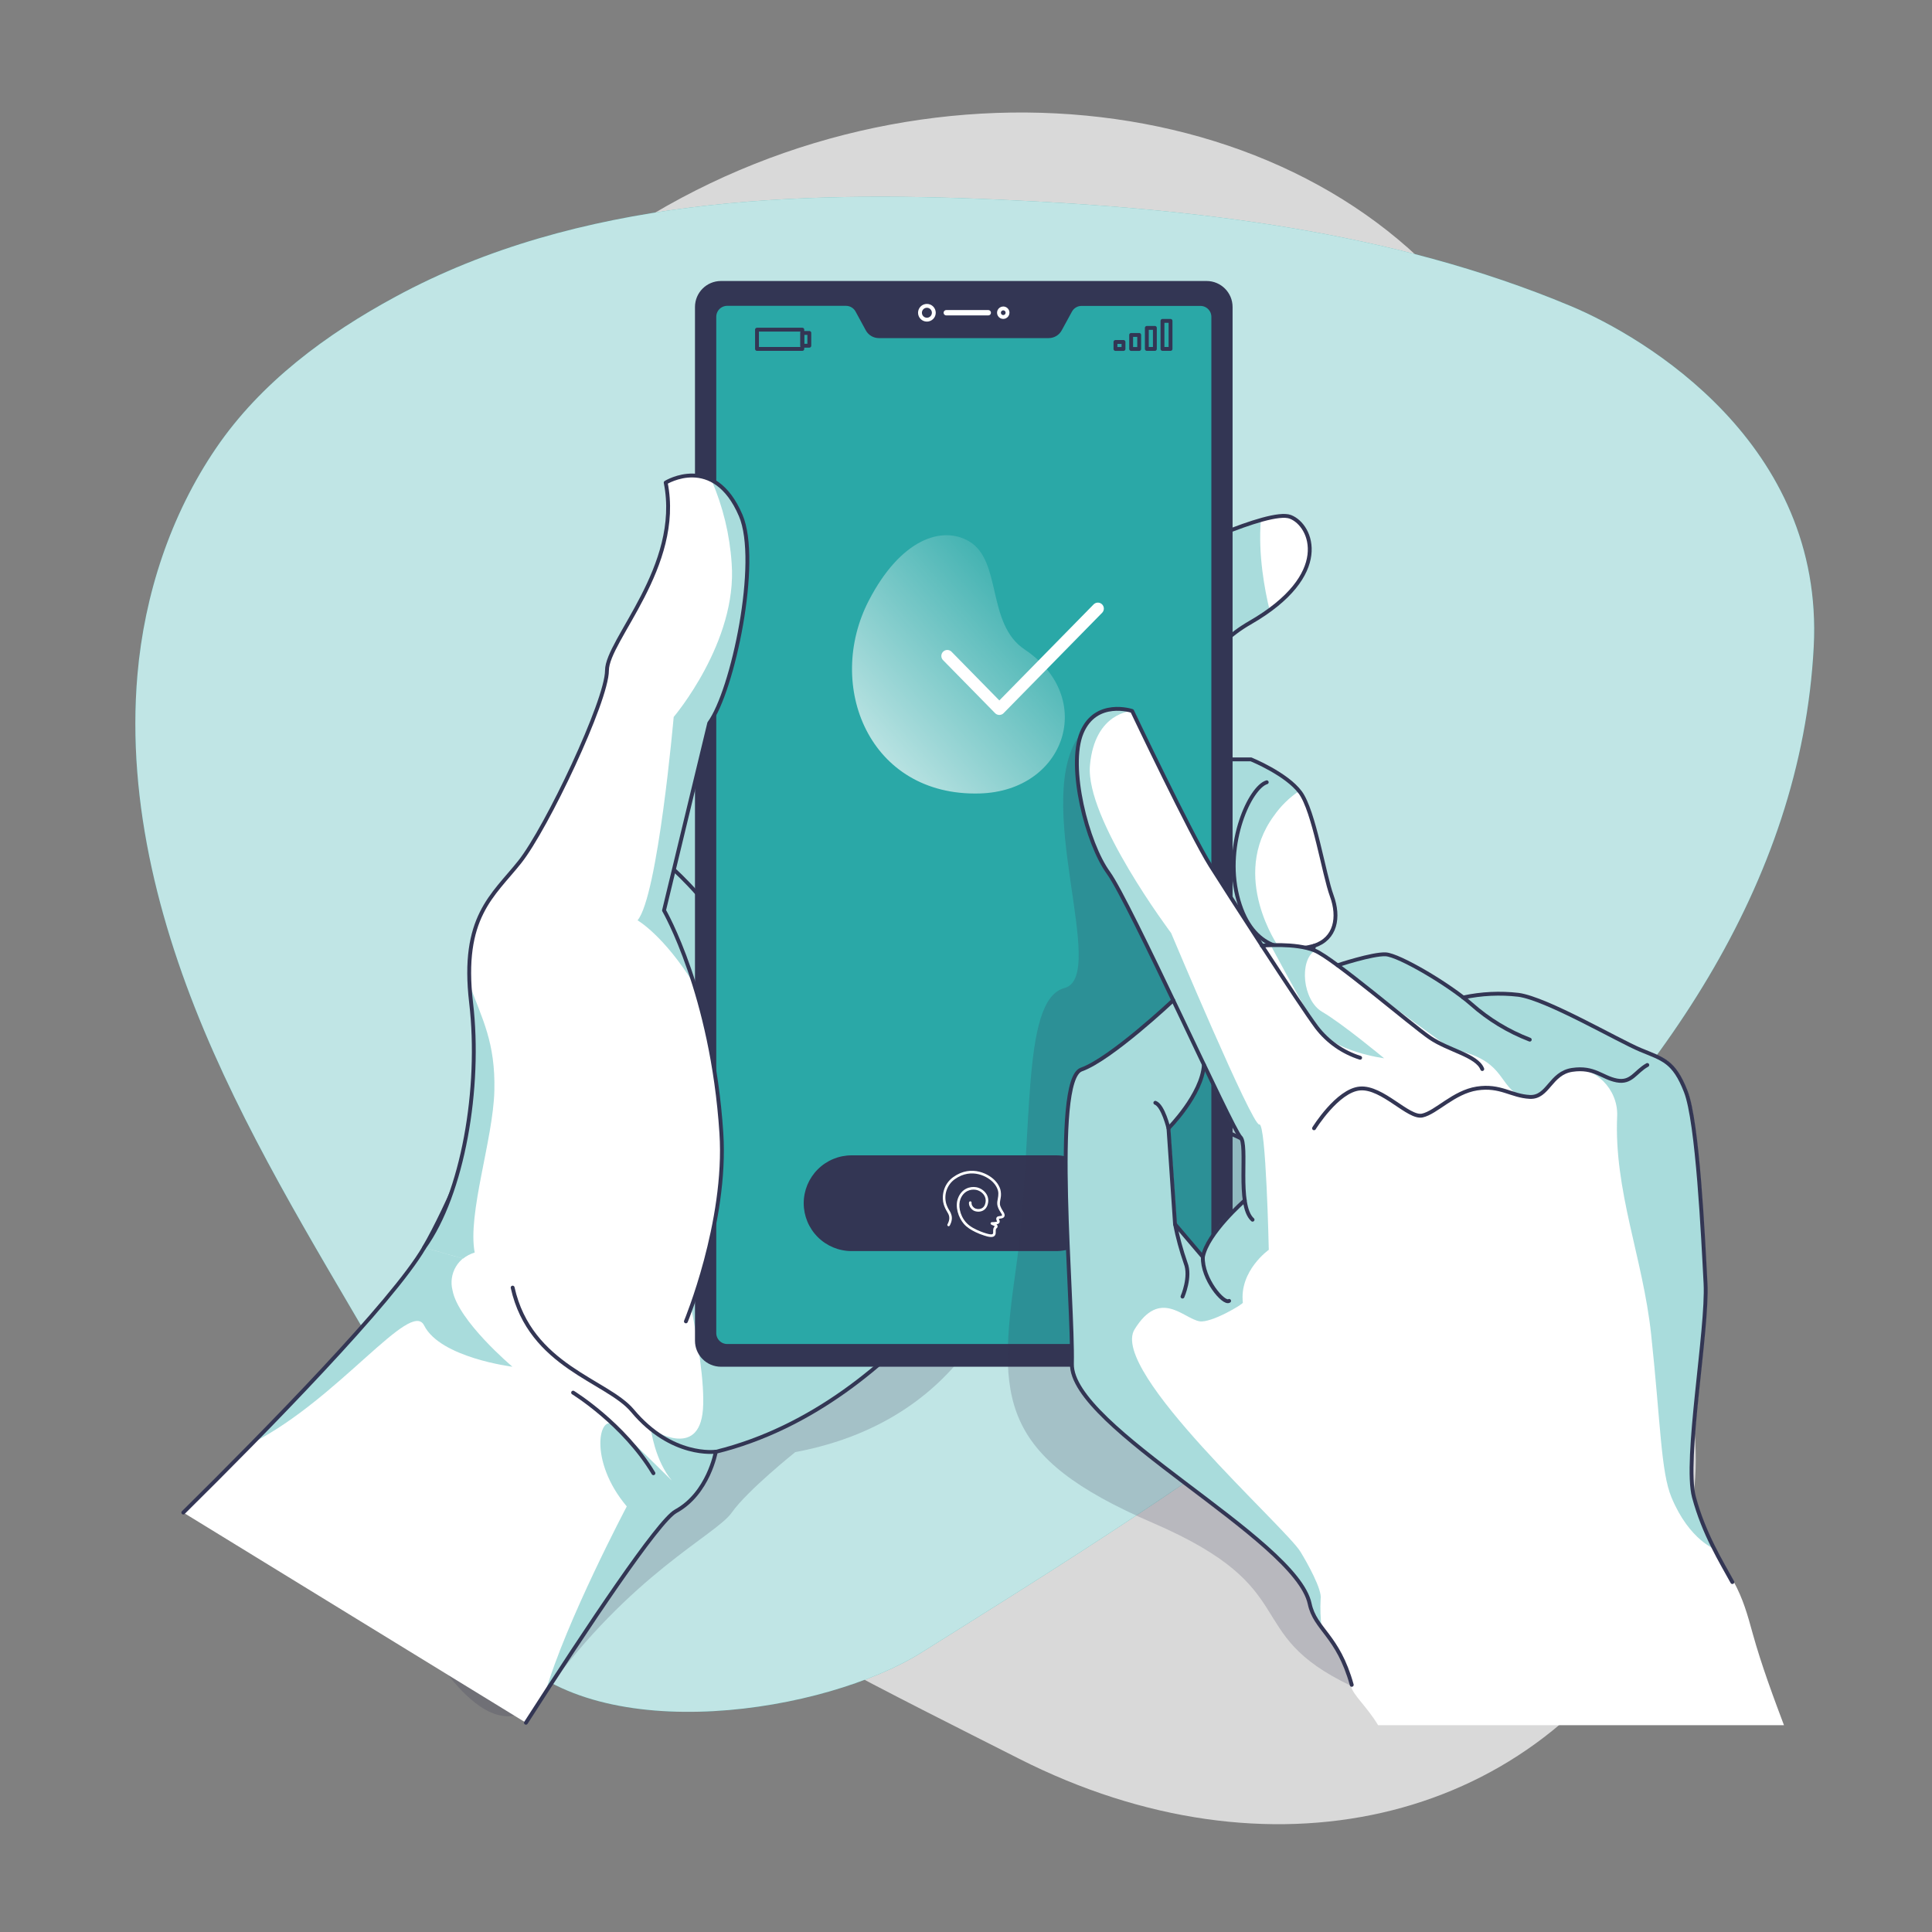 <?xml version="1.0" encoding="UTF-8"?> <svg xmlns="http://www.w3.org/2000/svg" width="422" height="422" viewBox="0 0 422 422" fill="none"><rect x="0" y="0" width="422" height="422" fill="#808080" stroke="none"/> <path opacity="0.7" d="M57.333 141.024C57.333 141.024 33.802 201.792 66.87 262.982C99.938 324.172 168.048 356.497 222.562 384.138C277.076 411.779 333.684 398.317 360.582 353.045C387.48 307.773 350.589 275.456 350.538 210.899C350.488 146.341 360.202 129.25 325.218 74.711C290.234 20.172 204.476 8.094 139.623 48.547C74.77 89 57.333 141.024 57.333 141.024Z" fill="white"></path> <path d="M111.408 360.869C131.326 381.902 180.228 374.196 201.412 360.869C270.198 317.614 390.704 245.604 396.165 141.286C398.486 96.95 359.383 73.664 343.052 66.836C303.84 50.429 260.796 45.508 218.3 43.609C173.931 41.626 126.304 43.171 86.375 64.819C71.233 73.014 56.953 83.556 47.179 97.904C37.254 112.488 31.54 129.858 30.021 147.388C27.582 175.662 35.186 204.012 46.69 229.956C58.194 255.901 73.529 279.921 87.607 304.566C96.798 320.627 94.663 343.154 111.408 360.869Z" fill="#2AA8A7"></path> <path opacity="0.7" d="M111.408 360.869C131.326 381.902 180.228 374.196 201.412 360.869C270.198 317.614 390.704 245.604 396.165 141.286C398.486 96.95 359.383 73.664 343.052 66.836C303.84 50.429 260.796 45.508 218.3 43.609C173.931 41.626 126.304 43.171 86.375 64.819C71.233 73.014 56.953 83.556 47.179 97.904C37.254 112.488 31.54 129.858 30.021 147.388C27.582 175.662 35.186 204.012 46.69 229.956C58.194 255.901 73.529 279.921 87.607 304.566C96.798 320.627 94.663 343.154 111.408 360.869Z" fill="white"></path> <path opacity="0.2" d="M220.124 276.671C220.124 276.671 213.617 309.697 173.704 317.183C173.704 317.183 163.281 325.497 159.812 330.417C156.343 335.338 137.868 343.702 119.047 369.798C100.225 395.895 72.205 313.023 72.205 313.023L134.137 232.589L220.124 276.671Z" fill="#333654"></path> <path d="M255.597 121.604C255.597 121.604 277.119 111.079 281.854 112.893C286.589 114.708 291.138 125.596 273.034 136.019C254.93 146.442 260.332 165.863 260.332 165.863H273.245C273.245 165.863 280.993 169.019 284.006 173.079C287.019 177.139 289.172 190.98 290.893 195.673C292.615 200.366 291.737 205.067 287.019 206.594C287.019 206.594 284.006 219.727 284.867 225.551C285.728 231.374 285.298 235.122 279.702 235.83C278.294 235.977 276.871 235.816 275.531 235.358C274.192 234.9 272.968 234.157 271.944 233.179C270.92 232.201 270.122 231.012 269.603 229.695C269.085 228.378 268.859 226.964 268.941 225.551L264.636 241.148L267.65 247.14C271.906 248.788 275.84 251.17 279.271 254.179C285.298 259.344 291.324 260.754 289.602 266.51C287.88 272.266 284.437 278.469 266.358 271.278C248.28 264.088 233.214 235.83 233.214 235.83L222.352 137.302L255.597 121.604Z" fill="white"></path> <path opacity="0.4" d="M278.25 178.202C268.494 191.504 279.288 206.822 279.288 206.822C279.288 206.822 272.536 210.586 272.342 220.191C272.266 224.183 273.271 229.762 274.469 234.927C272.715 234.098 271.25 232.761 270.266 231.089C269.281 229.416 268.823 227.487 268.949 225.55L264.636 241.148L267.65 247.132C270.82 248.345 273.807 249.989 276.528 252.018C273.853 258.163 273.034 265.759 273.271 273.591C270.92 272.967 268.611 272.194 266.358 271.278C248.28 264.079 233.214 235.83 233.214 235.83L222.352 137.293L255.597 121.603C255.597 121.603 267.354 115.856 275.406 113.585C274.781 121.114 276.25 128.904 277.313 133.242C275.94 134.247 274.512 135.174 273.034 136.019C254.956 146.442 260.332 165.863 260.332 165.863H273.254C273.254 165.863 280.613 168.867 283.77 172.775C281.611 174.228 279.74 176.068 278.25 178.202Z" fill="#2AA8A7"></path> <path d="M221.972 260.796C221.972 260.796 198.56 306.701 156.36 317.116C156.36 317.116 154.748 326.197 147.607 330.097C143.792 332.173 128.398 355.239 114.885 376.297L40.04 330.384C44.648 325.826 49.898 320.576 55.232 315.099C70.846 299.181 87.506 281.339 92.604 272.511C97.162 264.661 102.926 251.039 107.948 238.236C114.379 221.862 119.612 206.822 119.612 206.822L144.561 179.088L183.781 135.479L185.469 141.058L221.972 260.796Z" fill="white"></path> <path opacity="0.4" d="M183.815 135.479L221.972 260.796C221.972 260.796 198.559 306.701 156.359 317.116C156.359 317.116 154.747 326.197 147.607 330.097C144.18 331.962 131.428 350.741 119.088 369.765C123.663 354.066 136.905 329.042 136.905 329.042C128.406 318.973 130.887 308.364 134.289 311.385C137.69 314.407 146.24 322.897 146.78 323.429C143.024 319.007 142.155 312.077 142.155 312.077C142.155 312.077 152.688 319.083 153.54 307.857C154.393 296.632 147.227 269.202 147.227 269.202L128.415 197.074L183.815 135.479Z" fill="#2AA8A7"></path> <path d="M222.352 137.302L255.597 121.604C255.597 121.604 277.119 111.079 281.854 112.893C286.589 114.708 291.138 125.596 273.034 136.019C254.93 146.442 260.332 165.863 260.332 165.863H273.245C273.245 165.863 280.993 169.019 284.006 173.079C287.019 177.139 289.172 190.98 290.893 195.673C292.615 200.366 291.737 205.067 287.019 206.594C287.019 206.594 284.006 219.727 284.867 225.551C285.728 231.374 285.298 235.122 279.702 235.83C278.294 235.977 276.871 235.816 275.531 235.358C274.192 234.9 272.968 234.157 271.944 233.179C270.92 232.201 270.122 231.012 269.603 229.695C269.085 228.378 268.859 226.964 268.941 225.551L264.636 241.148L267.65 247.14C271.906 248.788 275.84 251.17 279.271 254.179C285.298 259.344 291.324 260.754 289.602 266.51C287.88 272.266 284.437 278.469 266.358 271.278C248.28 264.088 233.214 235.83 233.214 235.83" stroke="#333654" stroke-width="0.844" stroke-linecap="round" stroke-linejoin="round"></path> <path d="M287.019 206.594C280.563 208.341 273.034 207.05 270.232 195.622C267.43 184.194 273.034 171.99 276.689 170.868" stroke="#333654" stroke-width="0.844" stroke-linecap="round" stroke-linejoin="round"></path> <path d="M268.941 225.551C268.941 225.551 268.51 210.856 273.895 207.227" stroke="#333654" stroke-width="0.844" stroke-linecap="round" stroke-linejoin="round"></path> <path opacity="0.4" d="M111.931 298.531C111.931 298.531 96.157 296.565 92.638 289.509C89.726 283.668 73.943 305.545 55.265 315.099C70.879 299.181 87.54 281.339 92.638 272.511C97.195 264.661 102.96 251.039 107.981 238.236C107.728 248.853 102.073 265.109 103.685 273.574C101.958 274.031 100.48 275.15 99.572 276.689C98.664 278.227 98.398 280.062 98.832 281.795C100.039 288.521 111.931 298.531 111.931 298.531Z" fill="#2AA8A7"></path> <path d="M221.972 260.796C221.972 260.796 198.56 306.701 156.351 317.116C156.351 317.116 154.748 326.197 147.607 330.097C143.792 332.173 128.406 355.24 114.877 376.297" stroke="#333654" stroke-width="0.844" stroke-linecap="round" stroke-linejoin="round"></path> <path d="M40.04 330.384C58.067 312.567 85.776 284.318 92.638 272.511C103.019 254.643 119.646 206.814 119.646 206.814L183.79 135.479" stroke="#333654" stroke-width="0.844" stroke-linecap="round" stroke-linejoin="round"></path> <path d="M147.186 189.959C147.186 189.959 157.043 198.787 159.846 206.839" stroke="#333654" stroke-width="0.844" stroke-linecap="round" stroke-linejoin="round"></path> <path d="M263.548 61.376H157.482C154.345 61.376 151.802 63.919 151.802 67.056V292.851C151.802 295.988 154.345 298.531 157.482 298.531H263.548C266.685 298.531 269.228 295.988 269.228 292.851V67.056C269.228 63.919 266.685 61.376 263.548 61.376Z" fill="#333654"></path> <path d="M233.788 67.832L231.543 71.942C231.306 72.388 230.952 72.762 230.52 73.023C230.087 73.285 229.592 73.425 229.087 73.428H191.951C191.447 73.425 190.952 73.288 190.519 73.029C190.085 72.771 189.729 72.402 189.486 71.959L187.25 67.849C187.01 67.405 186.654 67.034 186.22 66.775C185.786 66.517 185.29 66.38 184.785 66.38H158.832C158.463 66.382 158.097 66.456 157.756 66.599C157.414 66.741 157.105 66.95 156.845 67.213C156.584 67.475 156.378 67.787 156.239 68.129C156.099 68.472 156.028 68.838 156.03 69.208V291.18C156.03 291.924 156.325 292.637 156.851 293.164C157.376 293.691 158.088 293.988 158.832 293.99H262.189C262.559 293.993 262.926 293.922 263.269 293.781C263.612 293.641 263.924 293.434 264.187 293.173C264.45 292.912 264.658 292.601 264.801 292.259C264.943 291.917 265.016 291.55 265.016 291.18V69.208C265.016 68.463 264.72 67.748 264.193 67.221C263.666 66.694 262.951 66.397 262.206 66.397H236.261C235.758 66.392 235.263 66.523 234.828 66.776C234.393 67.028 234.034 67.393 233.788 67.832Z" fill="#2AA8A7" stroke="#333654" stroke-width="0.844" stroke-linecap="round" stroke-linejoin="round"></path> <path d="M202.459 69.824C203.293 69.824 203.97 69.148 203.97 68.313C203.97 67.479 203.293 66.802 202.459 66.802C201.625 66.802 200.948 67.479 200.948 68.313C200.948 69.148 201.625 69.824 202.459 69.824Z" stroke="white" stroke-width="0.844" stroke-miterlimit="10"></path> <path d="M220.073 68.313C220.072 68.498 220.015 68.678 219.911 68.831C219.807 68.984 219.661 69.103 219.489 69.173C219.318 69.242 219.13 69.26 218.949 69.223C218.767 69.186 218.601 69.096 218.471 68.964C218.341 68.833 218.253 68.666 218.217 68.484C218.182 68.303 218.201 68.115 218.272 67.944C218.343 67.774 218.463 67.628 218.617 67.525C218.771 67.423 218.952 67.368 219.137 67.368C219.26 67.368 219.383 67.392 219.497 67.44C219.611 67.488 219.715 67.557 219.802 67.645C219.889 67.733 219.958 67.838 220.004 67.952C220.051 68.067 220.074 68.189 220.073 68.313V68.313Z" stroke="white" stroke-width="0.844" stroke-miterlimit="10"></path> <path d="M215.87 67.722H206.687C206.61 67.722 206.534 67.738 206.463 67.768C206.391 67.797 206.327 67.841 206.273 67.896C206.218 67.951 206.176 68.016 206.147 68.088C206.118 68.159 206.104 68.236 206.105 68.313C206.105 68.468 206.166 68.616 206.276 68.725C206.385 68.834 206.533 68.896 206.687 68.896H215.87C216.025 68.896 216.173 68.834 216.282 68.725C216.391 68.616 216.452 68.468 216.452 68.313C216.454 68.236 216.439 68.159 216.411 68.088C216.382 68.016 216.339 67.951 216.285 67.896C216.231 67.841 216.166 67.797 216.095 67.768C216.024 67.738 215.947 67.722 215.87 67.722Z" fill="white"></path> <path d="M175.248 72.01H165.348V76.213H175.248V72.01Z" stroke="#333654" stroke-width="0.844" stroke-linecap="round" stroke-linejoin="round"></path> <path d="M176.776 72.719H175.24V75.513H176.776V72.719Z" stroke="#333654" stroke-width="0.844" stroke-linecap="round" stroke-linejoin="round"></path> <path d="M245.402 74.694H243.646V76.222H245.402V74.694Z" stroke="#333654" stroke-width="0.844" stroke-linecap="round" stroke-linejoin="round"></path> <path d="M248.828 73.158H247.073V76.222H248.828V73.158Z" stroke="#333654" stroke-width="0.844" stroke-linecap="round" stroke-linejoin="round"></path> <path d="M252.255 71.622H250.5V76.213H252.255V71.622Z" stroke="#333654" stroke-width="0.844" stroke-linecap="round" stroke-linejoin="round"></path> <path d="M255.673 70.086H253.917V76.213H255.673V70.086Z" stroke="#333654" stroke-width="0.844" stroke-linecap="round" stroke-linejoin="round"></path> <path d="M230.677 273.27H186.004C183.233 273.267 180.576 272.165 178.617 270.206C176.657 268.246 175.555 265.59 175.552 262.818C175.552 260.046 176.653 257.386 178.613 255.424C180.573 253.462 183.231 252.359 186.004 252.356H230.677C232.051 252.356 233.411 252.627 234.679 253.153C235.948 253.678 237.101 254.449 238.072 255.421C239.042 256.393 239.812 257.546 240.337 258.815C240.861 260.085 241.13 261.445 241.129 262.818C241.129 265.59 240.028 268.249 238.068 270.209C236.108 272.169 233.449 273.27 230.677 273.27Z" fill="#333654"></path> <path d="M157.567 247.494C158.833 266.949 149.819 288.614 149.819 288.614L101.128 274.908L92.638 272.511C101.078 260.787 105.095 237.696 102.892 219.009C102.723 217.6 102.622 216.275 102.546 215.009C101.702 199.597 108.108 195.09 113.518 188.279C119.426 180.903 132.576 153.051 132.576 146.459C132.576 139.868 149.076 123.73 145.405 105.415C145.405 105.415 150.393 102.318 155.406 104.858C157.685 106.006 159.955 108.31 161.787 112.581C166.083 122.616 160.048 150.983 154.916 157.938L145.033 198.855C145.033 198.855 148.367 204.602 151.642 215.034C154.897 225.581 156.886 236.478 157.567 247.494Z" fill="white"></path> <path opacity="0.4" d="M102.546 215.009C105.306 222.563 108.235 227.669 107.982 238.253C107.728 248.836 102.074 265.126 103.686 273.591C102.765 273.863 101.905 274.31 101.154 274.908L92.663 272.511C101.103 260.787 105.121 237.696 102.918 219.009C102.724 217.6 102.622 216.275 102.546 215.009Z" fill="#2AA8A7"></path> <path opacity="0.4" d="M154.916 157.938L145.033 198.855C145.033 198.855 148.367 204.602 151.642 215.034C144.949 204.248 139.26 201.024 139.26 201.024C143.717 195.681 147.152 156.604 147.152 156.604C147.152 156.604 161.12 140.188 159.812 123.013C159.392 116.754 157.902 110.614 155.406 104.859C157.685 106.006 159.955 108.31 161.787 112.581C166.083 122.616 160.048 150.983 154.916 157.938Z" fill="#2AA8A7"></path> <path d="M92.638 272.511C101.078 260.787 105.095 237.696 102.901 219.009C100.706 200.323 107.661 195.648 113.527 188.271C119.392 180.894 132.576 153.051 132.576 146.451C132.576 139.851 149.068 123.739 145.405 105.416C145.405 105.416 155.929 98.891 161.787 112.581C166.083 122.625 160.048 150.983 154.916 157.946L145.042 198.855C145.042 198.855 155.583 217.043 157.567 247.494C158.833 266.949 149.819 288.623 149.819 288.623" stroke="#333654" stroke-width="0.844" stroke-linecap="round" stroke-linejoin="round"></path> <path d="M125.182 304.186C125.182 304.186 136.264 311.005 142.729 321.792" stroke="#333654" stroke-width="0.844" stroke-linecap="round" stroke-linejoin="round"></path> <path d="M156.309 317.091C156.309 317.091 146.763 318.45 138.138 308.127C132.609 301.519 115.822 298.531 111.974 281.246" stroke="#333654" stroke-width="0.844" stroke-linecap="round" stroke-linejoin="round"></path> <path d="M189.77 131.18C180.176 149.726 189.814 173.987 213.982 173.312C232.764 172.788 239.575 152.398 223.818 141.871C215.415 136.258 218.93 122.539 211.691 118.253C205.782 114.755 196.724 117.737 189.77 131.18Z" fill="url(#paint0_linear_889_8295)"></path> <path d="M206.917 143.277L218.283 154.857L239.804 132.933" stroke="white" stroke-width="2.61" stroke-linecap="round" stroke-linejoin="round"></path> <path opacity="0.2" d="M295.046 368.204C270.612 356.514 285.407 347.146 251.791 332.637C218.174 318.129 217.837 305.731 221.888 277.22C225.939 248.71 222.732 218.385 232.505 215.811C242.279 213.237 224.859 173.915 236.253 160.014L292.328 269.093L295.046 368.204Z" fill="#333654"></path> <path d="M386.088 367.064C384.94 363.781 383.775 360.194 382.872 356.936C381.707 352.716 380.796 349.34 378.652 345.415C378.315 344.791 377.952 344.133 377.547 343.424C375.259 339.347 372.128 333.768 370.297 326.915C369.064 322.298 370.297 310.93 371.444 299.907C372.288 291.99 373.056 284.521 372.829 280.284L372.761 278.782C372.187 267.7 370.989 244.642 368.541 238.27C366.136 232.125 363.891 231.205 359.797 229.568C359.375 229.382 358.953 229.214 358.464 229.011C356.928 228.37 354.311 227.019 351.298 225.458C344.504 221.938 336.047 217.558 331.751 217.018C327.732 216.566 323.667 216.754 319.707 217.575C314.415 213.515 305.41 208.291 302.726 208.181C300.532 208.071 295.738 209.447 293.442 210.164L292.286 210.536C290.832 209.408 289.291 208.398 287.677 207.514C287.568 207.455 287.458 207.413 287.365 207.371C284.386 206.147 279.887 206.105 277.431 206.172C276.689 206.172 276.106 206.248 275.845 206.274C271.211 199.142 266.653 192.044 264.67 188.929C260.534 182.38 247.731 155.431 247.604 155.169C247.59 155.135 247.566 155.104 247.537 155.081C247.507 155.057 247.473 155.041 247.435 155.034C247.396 155.029 247.357 155.029 247.317 155.034C246.321 154.747 238.987 152.882 236.041 159.989C232.817 167.728 237.417 184.718 241.907 190.888C244.068 193.858 249.967 205.978 255.951 218.52C254.415 219.946 242.127 231.298 236.16 233.417C231.273 235.147 232.421 260.197 233.341 280.309C233.687 287.737 233.974 294.126 233.889 297.966C233.72 305.393 247.233 315.622 260.332 325.514C272.148 334.477 284.403 343.736 285.837 350.463C286.234 352.353 287.365 353.889 288.716 355.619C290.969 358.489 293.872 361.873 295.105 368.279C295.468 370.204 298.557 372.719 301.013 376.829H389.666C388.924 374.829 387.523 371.183 386.088 367.064ZM263.142 233.628C267.438 242.625 270.097 247.976 270.738 248.575C271.38 249.174 271.338 252.027 271.321 254.804C271.228 257.234 271.313 259.669 271.574 262.087C270.527 263.007 263.919 269.025 262.585 273.903L256.973 267.295L255.555 246.558C256.399 245.663 262.172 239.561 263.142 233.628Z" fill="white"></path> <path opacity="0.4" d="M360.65 291.442C362.735 310.896 362.76 321.446 365.098 327.075C369.048 336.579 374.863 338.503 374.863 338.503C372.929 334.82 371.393 330.941 370.28 326.932C369.056 322.315 370.28 310.947 371.428 299.924C372.272 292.007 373.048 284.529 372.829 280.292L372.753 278.79C372.179 267.717 370.981 244.659 368.533 238.278C366.136 232.134 363.883 231.214 359.789 229.568C359.367 229.391 358.945 229.222 358.456 229.019C356.92 228.378 354.312 227.028 351.29 225.466C344.496 221.947 336.039 217.566 331.743 217.026C327.724 216.569 323.659 216.757 319.699 217.583C314.407 213.524 305.402 208.299 302.718 208.19C300.524 208.08 294.573 209.81 292.261 210.544C302.389 218.807 316.973 229.112 316.973 229.112C328.511 231.408 327.034 236.413 331.701 239.24C335.921 241.772 339.955 234.362 343.517 233.712C348.176 232.868 353.468 237.78 353.231 243.739C352.505 260.155 358.861 274.739 360.65 291.442Z" fill="#2AA8A7"></path> <path opacity="0.4" d="M302.329 231.155C302.329 231.155 293.189 223.559 288.825 221.027C284.462 218.495 283.761 209.768 287.205 207.649C287.336 207.571 287.483 207.525 287.635 207.514L287.323 207.371C284.344 206.147 279.845 206.096 277.389 206.172C282.453 215.6 286.496 222.833 287.585 224.42C291.256 229.72 302.329 231.155 302.329 231.155Z" fill="#2AA8A7"></path> <path opacity="0.4" d="M288.463 349.281C288.851 347.264 285.526 341.356 284.066 338.959C280.749 333.49 242.237 299.46 247.816 290.378C253.395 281.297 258.492 288.015 262.02 288.606C264.552 289.028 271.507 284.884 271.473 284.538C270.68 277.541 277.136 272.992 277.136 272.992C277.136 272.992 276.545 245.14 275.06 245.612C273.575 246.085 255.8 203.792 255.8 203.792C255.8 203.792 237.012 178.81 238.076 167.154C239.139 155.499 247.292 155.296 247.292 155.296V154.984C246.297 154.697 238.962 152.832 236.017 159.938C232.793 167.678 237.392 184.667 241.882 190.837C244.043 193.808 249.943 205.928 255.927 218.469C254.39 219.896 242.102 231.248 236.135 233.366C231.248 235.096 232.396 260.146 233.316 280.259C233.662 287.686 233.949 294.075 233.864 297.915C233.696 305.342 247.208 315.572 260.307 325.463C272.123 334.427 284.378 343.685 285.813 350.412C286.209 352.303 287.34 353.839 288.691 355.569C288.422 353.484 288.345 351.379 288.463 349.281ZM263.143 233.653C267.439 242.65 270.097 248.001 270.739 248.6C271.38 249.199 271.338 252.052 271.321 254.829C271.229 257.26 271.313 259.694 271.574 262.113C270.528 263.033 263.919 269.05 262.586 273.929L256.973 267.32L255.555 246.583C256.399 245.663 262.172 239.561 263.143 233.628V233.653Z" fill="#2AA8A7"></path> <path d="M297.088 231.045C293.317 229.858 290.003 227.536 287.602 224.394C283.745 219.229 268.595 195.698 264.4 189.064C260.206 182.431 247.292 155.296 247.292 155.296C247.292 155.296 239.359 152.637 236.27 160.048C233.181 167.458 237.409 184.203 242.11 190.651C246.811 197.099 269.152 246.752 270.924 248.355C272.697 249.959 270.038 263.21 273.591 266.417" stroke="#333654" stroke-width="0.844" stroke-linecap="round" stroke-linejoin="round"></path> <path d="M271.886 262.206C271.886 262.206 263.699 269.337 262.737 274.545L256.66 267.396L255.226 246.448C255.226 246.448 262.56 239.105 262.965 232.573" stroke="#333654" stroke-width="0.844" stroke-linecap="round" stroke-linejoin="round"></path> <path d="M256.264 218.495C256.264 218.495 242.667 231.324 236.202 233.611C229.737 235.898 234.455 283.964 234.134 297.881C233.813 311.799 283.044 336.047 286.066 350.294C287.264 355.965 292.227 357.122 295.257 368.018" stroke="#333654" stroke-width="0.844" stroke-linecap="round" stroke-linejoin="round"></path> <path d="M275.617 206.552C275.617 206.552 283.019 205.885 287.188 207.624C291.357 209.363 308.288 223.905 312.373 226.682C316.458 229.458 322.602 230.513 323.767 233.51" stroke="#333654" stroke-width="0.844" stroke-linecap="round" stroke-linejoin="round"></path> <path d="M292.167 210.84C292.167 210.84 299.763 208.308 302.667 208.451C305.57 208.595 316.492 215.034 321.387 219.339C325.138 222.667 329.458 225.291 334.14 227.087" stroke="#333654" stroke-width="0.844" stroke-linecap="round" stroke-linejoin="round"></path> <path d="M319.606 217.879C323.57 217.025 327.647 216.828 331.675 217.296C337.853 218.14 353.366 227.255 358.312 229.315C363.258 231.374 365.621 231.754 368.22 238.405C370.82 245.055 372.01 270.342 372.533 280.335C373.056 290.328 367.849 318.948 370.001 326.999C372.153 335.051 376.036 341.263 378.391 345.567" stroke="#333654" stroke-width="0.844" stroke-linecap="round" stroke-linejoin="round"></path> <path d="M255.226 246.448C255.226 246.448 254.044 241.511 252.356 240.878" stroke="#333654" stroke-width="0.844" stroke-linecap="round" stroke-linejoin="round"></path> <path d="M256.661 267.396C257.23 270.274 258 273.108 258.965 275.878C260.18 278.875 258.29 283.213 258.29 283.213" stroke="#333654" stroke-width="0.844" stroke-linecap="round" stroke-linejoin="round"></path> <path d="M262.737 274.545C262.543 279.339 267.312 284.943 268.468 284.149" stroke="#333654" stroke-width="0.844" stroke-linecap="round" stroke-linejoin="round"></path> <path d="M287.02 246.448C287.02 246.448 292.143 238.16 297.055 237.755C301.967 237.35 307.638 244.321 310.668 243.663C313.698 243.005 317.513 238.548 322.611 237.755C327.709 236.961 330.097 239.392 334.14 239.595C338.183 239.797 338.596 234.396 343.424 233.687C348.252 232.978 349.898 235.375 353.138 235.999C356.379 236.624 357.19 234.067 359.815 232.623" stroke="#333654" stroke-width="0.844" stroke-linecap="round" stroke-linejoin="round"></path> <path d="M216.487 270.197C215.926 270.197 215.273 269.969 214.908 269.853C214.284 269.655 213.674 269.412 213.083 269.127C212.158 268.677 211.216 268.125 210.532 267.327C209.359 265.963 208.541 263.606 209.249 261.736C210.06 259.59 211.897 259.096 213.225 259.317C214.081 259.47 214.847 259.953 215.364 260.666C215.572 260.958 215.72 261.29 215.799 261.643C215.878 261.995 215.886 262.359 215.823 262.715C215.635 263.832 215.027 264.302 214.55 264.499C213.823 264.801 212.936 264.642 212.499 264.322C211.509 263.588 211.647 262.686 211.657 262.649C211.661 262.611 211.674 262.574 211.693 262.541C211.712 262.507 211.738 262.478 211.768 262.455C211.798 262.432 211.833 262.416 211.87 262.407C211.907 262.398 211.945 262.397 211.982 262.403C212.02 262.41 212.055 262.424 212.087 262.445C212.119 262.466 212.146 262.493 212.167 262.525C212.189 262.557 212.203 262.593 212.211 262.63C212.218 262.668 212.218 262.707 212.21 262.745C212.21 262.766 212.135 263.343 212.832 263.86C213.098 264.057 213.772 264.206 214.342 263.97C214.843 263.761 215.156 263.307 215.273 262.619C215.323 262.338 215.316 262.049 215.254 261.771C215.192 261.492 215.075 261.229 214.911 260.998C214.482 260.407 213.846 260.008 213.136 259.882C212.013 259.696 210.469 260.124 209.777 261.942C209.301 263.197 209.554 265.319 210.957 266.95C211.8 267.935 213.086 268.547 214.262 269.012C214.653 269.169 215.052 269.305 215.457 269.42C215.694 269.495 215.937 269.552 216.183 269.592C216.357 269.615 216.667 269.66 216.819 269.542C216.97 269.423 216.928 269.187 216.929 269.028C216.918 268.796 216.937 268.563 216.984 268.335C216.994 268.297 217.231 267.807 217.303 267.875C217.238 267.815 217.073 267.709 216.65 267.548C216.532 267.504 216.324 267.385 216.369 267.175C216.379 267.128 216.401 267.084 216.432 267.047C216.463 267.01 216.503 266.983 216.548 266.966C216.621 266.943 216.699 266.936 216.775 266.943C216.858 266.948 216.941 266.948 217.024 266.943C217.199 266.933 217.373 266.913 217.546 266.883C217.612 266.874 217.678 266.857 217.741 266.833C217.841 266.791 217.741 266.69 217.713 266.631C217.683 266.567 217.658 266.5 217.638 266.432C217.595 266.3 217.595 266.158 217.638 266.026C217.67 265.945 217.72 265.873 217.784 265.815C217.847 265.756 217.923 265.714 218.005 265.69C218.155 265.646 218.31 265.616 218.465 265.6C218.583 265.584 218.785 265.61 218.853 265.481C218.867 265.436 218.87 265.387 218.861 265.341C218.853 265.294 218.833 265.25 218.804 265.213C218.5 264.684 218.127 264.18 217.944 263.589C217.82 263.201 217.788 262.788 217.85 262.384C217.974 261.602 218.183 260.873 217.991 260.081C217.819 259.471 217.51 258.91 217.09 258.442C215.9 257.023 212.252 254.941 208.561 257.562C207.738 258.145 207.115 258.975 206.777 259.937C206.44 260.898 206.405 261.943 206.679 262.925C206.841 263.436 207.067 263.924 207.351 264.376C207.609 264.76 207.79 265.192 207.882 265.648C208.063 266.694 207.46 267.669 207.438 267.71C207.398 267.774 207.335 267.819 207.262 267.836C207.189 267.852 207.113 267.839 207.05 267.798C206.987 267.757 206.942 267.693 206.926 267.618C206.91 267.544 206.923 267.467 206.964 267.402C206.964 267.394 207.472 266.571 207.329 265.748C207.256 265.319 207.086 265.033 206.869 264.672C206.564 264.181 206.32 263.652 206.144 263.098C205.676 261.615 205.849 258.79 208.24 257.089C212.246 254.244 216.219 256.516 217.516 258.066C217.958 258.562 218.292 259.147 218.499 259.783C218.668 260.424 218.689 261.096 218.561 261.746C218.46 262.334 218.305 262.815 218.488 263.407C218.63 263.791 218.816 264.156 219.042 264.495C219.223 264.781 219.463 265.122 219.438 265.486C219.429 265.578 219.402 265.667 219.359 265.748C219.315 265.829 219.256 265.9 219.185 265.957C219.005 266.078 218.796 266.148 218.58 266.159C218.473 266.163 218.367 266.179 218.263 266.206C218.147 266.252 218.172 266.292 218.235 266.405C218.292 266.487 218.33 266.581 218.348 266.68C218.365 266.779 218.361 266.88 218.336 266.977C218.306 267.061 218.258 267.137 218.196 267.199C218.133 267.262 218.058 267.309 217.975 267.338C217.874 267.375 217.769 267.403 217.662 267.421C217.761 267.499 217.835 267.604 217.879 267.723C217.902 267.794 217.908 267.87 217.898 267.945C217.888 268.019 217.86 268.09 217.818 268.152C217.731 268.287 217.577 268.332 217.537 268.49C217.443 268.826 217.537 269.181 217.463 269.52C217.337 270.035 216.944 270.195 216.487 270.197Z" fill="white"></path> <defs> <linearGradient id="paint0_linear_889_8295" x1="169.854" y1="180.697" x2="232.457" y2="125.444" gradientUnits="userSpaceOnUse"> <stop stop-color="white"></stop> <stop offset="1" stop-color="white" stop-opacity="0"></stop> </linearGradient> </defs> </svg> 